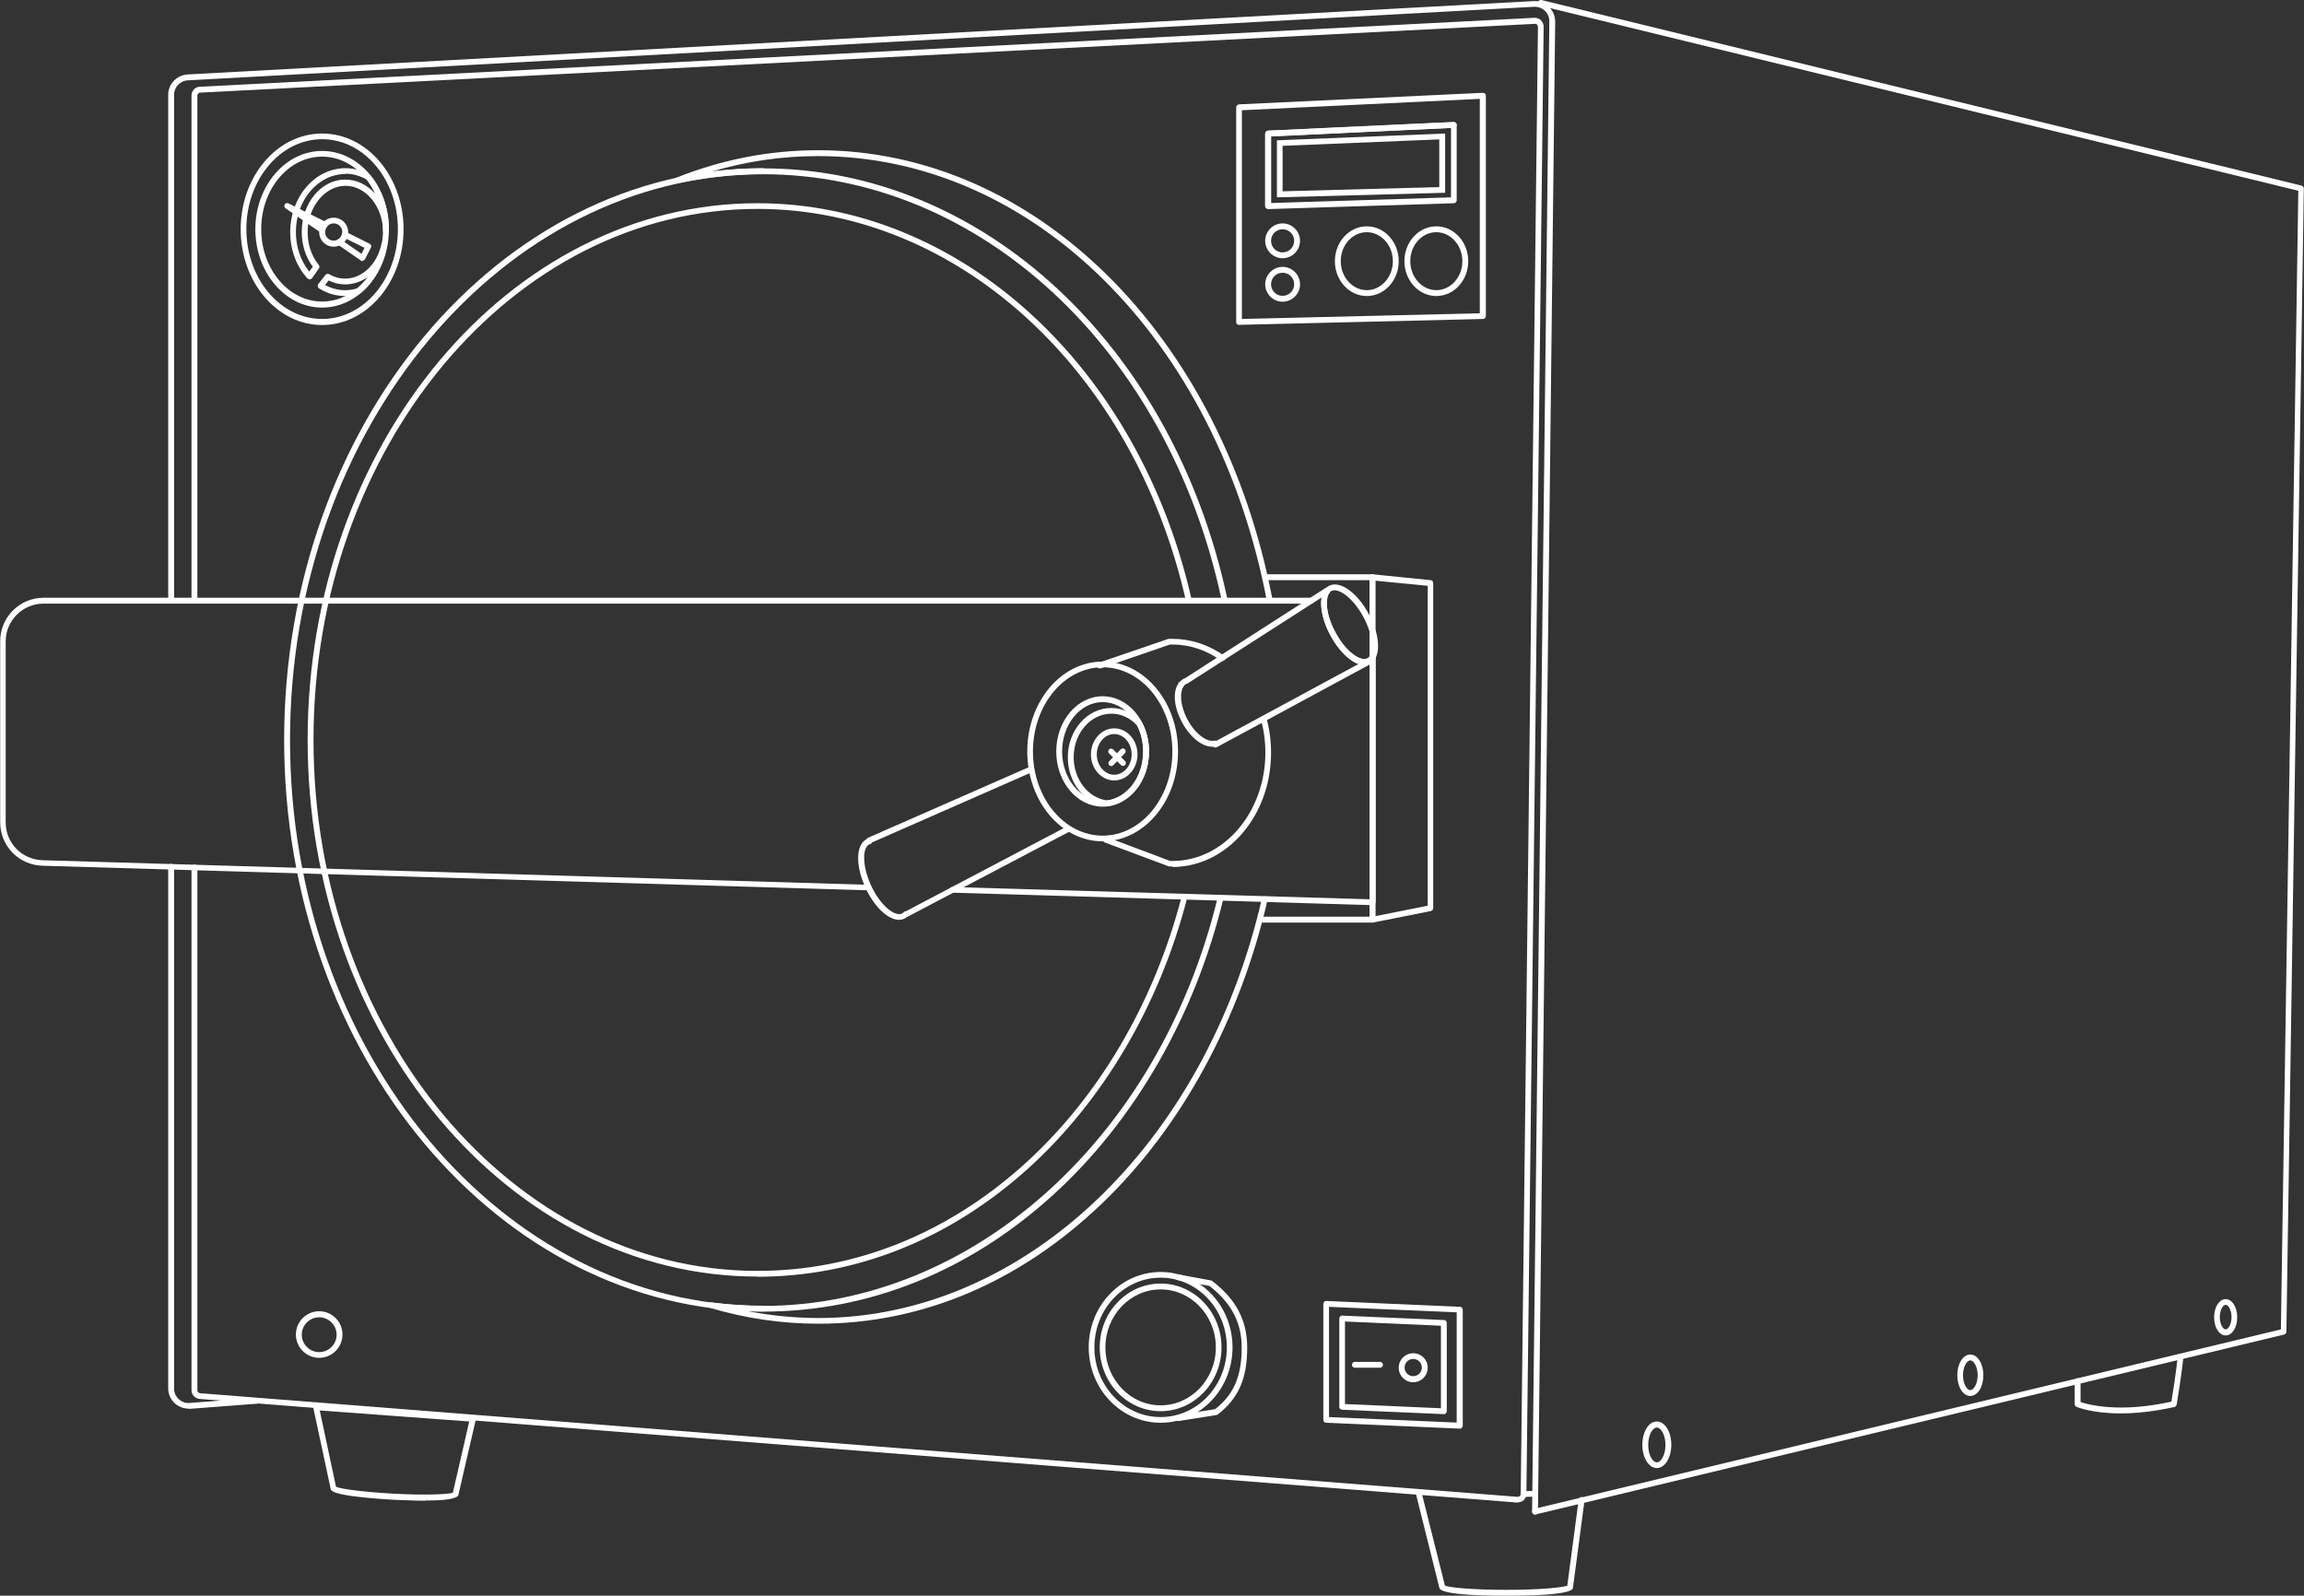 <?xml version="1.0" encoding="UTF-8"?><svg id="_レイヤー_2" xmlns="http://www.w3.org/2000/svg" viewBox="0 0 125.6 87"><rect x="0" y="0" width="125.6" height="87" fill="#333333" stroke="none"/><defs><style>.cls-1{fill:#fff;stroke-width:0px;}</style></defs><g id="_レイヤー_5"><path class="cls-1" d="M90.32,80.04c-.44,0-.79-.56-.79-1.27s.35-1.27.79-1.27.79.56.79,1.27-.35,1.27-.79,1.27ZM90.32,77.83c-.22,0-.47.39-.47.95s.25.95.47.95.47-.39.47-.95-.25-.95-.47-.95Z"/><path class="cls-1" d="M17.4,74.03c-.7,0-1.27-.57-1.27-1.27s.57-1.27,1.27-1.27,1.27.57,1.27,1.27-.57,1.27-1.27,1.27ZM17.4,71.82c-.52,0-.95.43-.95.95s.43.95.95.95.95-.43.95-.95-.43-.95-.95-.95Z"/><path class="cls-1" d="M107.41,76.11c-.4,0-.71-.5-.71-1.13s.31-1.13.71-1.13.71.5.71,1.13-.31,1.13-.71,1.13ZM107.41,74.17c-.19,0-.4.35-.4.81s.21.81.4.81.4-.35.4-.81-.21-.81-.4-.81Z"/><path class="cls-1" d="M121.33,72.81c-.35,0-.63-.43-.63-.99s.28-.99.63-.99.63.43.63.99-.28.99-.63.99ZM121.33,71.14c-.15,0-.32.29-.32.67s.17.67.32.67.32-.29.32-.67-.17-.67-.32-.67Z"/><path class="cls-1" d="M82.74,81.92s-.02,0-.04,0l-71.82-5.65c-.25-.02-.44-.23-.44-.47v-28.5c0-.09.07-.16.16-.16s.16.07.16.16v28.5c0,.08.06.15.15.16l71.82,5.65s.09-.01.12-.04.05-.07.05-.11l.94-80s-.02-.09-.05-.12c-.03-.03-.07-.05-.12-.04L10.91,5.05c-.08,0-.15.07-.15.16v27.54c0,.09-.07.16-.16.16s-.16-.07-.16-.16V5.2c0-.25.2-.46.45-.47L83.65.97c.13,0,.26.04.35.13.09.09.15.22.15.35l-.94,80c0,.13-.06.26-.15.34-.09.08-.2.12-.32.12Z"/><path class="cls-1" d="M83.68,82.57h0c-.09,0-.16-.07-.16-.16l.94-81.24c0-.22-.08-.43-.24-.58-.16-.15-.37-.23-.59-.22L10.24,4.38c-.42.02-.75.37-.75.79v27.58c0,.09-.07.16-.16.16s-.16-.07-.16-.16V5.17c0-.59.46-1.07,1.05-1.11L83.61.06c.3-.02.61.09.83.31s.34.51.34.81l-.94,81.24c0,.09-.07.16-.16.16Z"/><path class="cls-1" d="M10.28,76.8c-.28,0-.55-.11-.75-.29-.23-.21-.36-.5-.36-.81v-28.44c0-.09.07-.16.16-.16s.16.07.16.16v28.44c0,.22.09.43.25.58.16.15.37.23.6.21l3.67-.28c.09,0,.16.06.17.15,0,.09-.06.16-.15.17l-3.67.28s-.06,0-.08,0Z"/><path class="cls-1" d="M83.68,82.57c-.07,0-.14-.05-.15-.12-.02-.08.03-.17.12-.19l40.69-9.78.95-62.08L83.96.31c-.08-.02-.14-.11-.12-.19.02-.09.11-.14.19-.12l41.44,10.12c.07.02.12.08.12.16l-.95,62.33c0,.07-.05.13-.12.15l-40.81,9.81s-.02,0-.04,0Z"/><path class="cls-1" d="M83.22,81.61c-.23,0-.25-.02-.29-.06-.03-.04-.04-.09-.04-.13.02-.09.1-.14.18-.13,0,0,.01,0,.02,0,.08,0,.35,0,.57,0,.09,0,.16.07.16.15,0,.09-.07.16-.15.16-.21,0-.36.01-.46.01Z"/><path class="cls-1" d="M82.1,87c-3.43,0-3.63-.32-3.64-.45l-1.26-5.05c-.02-.08.03-.17.12-.19.08-.02.17.03.19.12l1.26,5.02c.23.1,1.46.23,3.34.23s3.09-.13,3.33-.23l.62-4.69c.01-.09.09-.15.18-.14.09.01.15.09.14.18l-.63,4.75c0,.1,0,.45-3.64.45ZM85.43,86.49s0,.02,0,.03v-.03Z"/><path class="cls-1" d="M23.18,81.82c-.66,0-1.33-.04-1.7-.05-.71-.04-2.93-.18-3.36-.47-.04-.02-.08-.06-.09-.11l-.95-4.43s0-.1.04-.14c.03-.04.08-.06.13-.05l8.54.63s.09.03.12.06c.03.04.04.08.03.13l-.95,4.11c-.01.05-.05.1-.1.11-.25.16-.97.2-1.71.2ZM18.33,81.06s0,0,0,0c.13.09,1.31.28,3.17.38,1.75.09,2.92.03,3.18-.05,0,0,0-.02.01-.02,0,0,0,0,0,0l.89-3.87-8.15-.6.89,4.17Z"/><path class="cls-1" d="M115.6,77.06c-1.55,0-2.36-.34-2.41-.36-.06-.03-.09-.08-.09-.15v-1.25c0-.09.07-.16.16-.16s.16.07.16.16v1.14c.41.14,2.1.61,4.95-.02.25-1.48.35-2.47.35-2.48,0-.09.09-.15.17-.14.09,0,.15.09.14.17,0,.01-.11,1.05-.37,2.61-.01.06-.06.11-.12.13-1.17.26-2.15.35-2.94.35Z"/><path class="cls-1" d="M17.57,12.71s-.06,0-.09-.03l-1.91-1.32c-.07-.05-.09-.14-.05-.21.04-.07.13-.1.21-.06l2.05,1.02s.07.06.08.11c0,.05,0,.1-.03.13-.05.07-.09.14-.1.22,0,.05-.04.1-.09.12-.02,0-.04.01-.06.01Z"/><path class="cls-1" d="M19.77,14.24s-.06,0-.09-.03l-1.27-.88s-.07-.08-.07-.14c0-.05.03-.1.08-.13.11-.06.19-.17.22-.3.01-.05.04-.09.09-.11.04-.02.09-.02.14,0l1.28.64c.08.04.11.13.07.21l-.32.63s-.06.07-.1.08c-.01,0-.03,0-.04,0ZM18.77,13.19l.94.65.16-.33-.99-.49c-.03.06-.07.12-.12.17Z"/><path class="cls-1" d="M18.19,13.45c-.44,0-.79-.35-.79-.79s.35-.79.79-.79.79.35.79.79-.35.79-.79.79ZM18.19,12.18c-.26,0-.47.21-.47.47s.21.47.47.47.47-.21.47-.47-.21-.47-.47-.47Z"/><path class="cls-1" d="M16.88,15.23s-.09-.02-.12-.05c-.61-.67-.94-1.56-.94-2.53,0-1.92,1.35-3.48,3.01-3.48.47,0,.93.13,1.35.38.02,0,.03.02.04.04.63.79.98,1.83.98,2.91,0,.02,0,.03,0,.05,0,0,0,.01,0,.02,0,0,0,0,0,0h0c-.01.08-.08.15-.16.15-.09,0-.16-.05-.16-.14-.03-1.35-.95-2.45-2.05-2.45s-2.06,1.14-2.06,2.53c0,.68.22,1.31.61,1.79.04.05.05.13,0,.19l-.37.53s-.07.06-.12.07c0,0,0,0,0,0ZM18.82,9.49c-1.48,0-2.69,1.42-2.69,3.16,0,.81.26,1.57.73,2.16l.19-.27c-.39-.52-.6-1.19-.6-1.9,0-1.57,1.06-2.85,2.37-2.85.64,0,1.22.3,1.65.79-.13-.28-.29-.55-.48-.79-.37-.21-.76-.32-1.17-.32Z"/><path class="cls-1" d="M18.82,16.14c-.5,0-.99-.14-1.43-.42-.04-.02-.06-.06-.07-.11,0-.04,0-.09.03-.12l.39-.5c.05-.06.14-.08.2-.04.28.16.57.24.87.24.94,0,1.76-.79,1.99-1.91.02-.08.1-.14.18-.12.08.02.14.1.13.18-.18,1.07-.7,2.02-1.47,2.65-.02.01-.03.02-.05.03-.26.08-.52.12-.78.12ZM17.72,15.54c.54.29,1.15.37,1.76.18.22-.19.42-.4.6-.64-.62.46-1.45.57-2.16.21l-.2.25Z"/><path class="cls-1" d="M17.56,16.77c-2.01,0-3.64-1.92-3.64-4.27s1.63-4.27,3.64-4.27,3.64,1.92,3.64,4.27-1.63,4.27-3.64,4.27ZM17.56,8.54c-1.83,0-3.32,1.77-3.32,3.95s1.49,3.95,3.32,3.95,3.32-1.77,3.32-3.95-1.49-3.95-3.32-3.95Z"/><path class="cls-1" d="M17.56,17.72c-2.45,0-4.44-2.34-4.44-5.22s1.99-5.22,4.44-5.22,4.44,2.34,4.44,5.22-1.99,5.22-4.44,5.22ZM17.56,7.59c-2.27,0-4.13,2.2-4.13,4.9s1.85,4.9,4.13,4.9,4.13-2.2,4.13-4.9-1.85-4.9-4.13-4.9Z"/><path class="cls-1" d="M67.55,17.72s-.08-.02-.11-.04c-.03-.03-.05-.07-.05-.11V5.85c0-.08.07-.15.15-.16l13.29-.63s.09.01.12.04c.03.03.05.07.05.11v12.02c0,.09-.07.16-.15.16l-13.29.32h0ZM67.7,6v11.39l12.97-.31V5.39l-12.97.62ZM80.83,17.24h0,0Z"/><path class="cls-1" d="M69.13,11.39s-.08-.02-.11-.04c-.03-.03-.05-.07-.05-.11v-3.95c0-.08.07-.15.15-.16l10.12-.47s.09.01.12.04c.03.03.05.07.05.11v4.11c0,.09-.07.16-.15.16l-10.12.32h0ZM69.29,7.43v3.64l9.81-.31v-3.79l-9.81.46ZM79.25,10.91h0,0Z"/><path class="cls-1" d="M78.46,7.61v2.59l-8.54.23v-2.48l8.54-.35M78.78,7.28l-9.17.37v3.11l9.17-.25v-3.23h0Z"/><path class="cls-1" d="M69.13,11.39c-.09,0-.16-.07-.16-.16v-3.95c0-.08.07-.15.15-.16l10.12-.47c.09,0,.16.06.17.15,0,.09-.06.16-.15.17l-9.97.47v3.8c0,.09-.07.16-.16.16Z"/><path class="cls-1" d="M69.92,14.08c-.52,0-.95-.43-.95-.95s.43-.95.95-.95.95.43.95.95-.43.95-.95.95ZM69.92,12.5c-.35,0-.63.28-.63.63s.28.63.63.63.63-.28.63-.63-.28-.63-.63-.63Z"/><path class="cls-1" d="M69.92,16.45c-.52,0-.95-.43-.95-.95s.43-.95.95-.95.95.43.95.95-.43.95-.95.95ZM69.92,14.87c-.35,0-.63.28-.63.63s.28.63.63.63.63-.28.63-.63-.28-.63-.63-.63Z"/><path class="cls-1" d="M74.51,16.14c-.96,0-1.74-.85-1.74-1.9s.78-1.9,1.74-1.9,1.74.85,1.74,1.9-.78,1.9-1.74,1.9ZM74.51,12.66c-.79,0-1.42.71-1.42,1.58s.64,1.58,1.42,1.58,1.42-.71,1.42-1.58-.64-1.58-1.42-1.58Z"/><path class="cls-1" d="M78.3,16.14c-.96,0-1.74-.85-1.74-1.9s.78-1.9,1.74-1.9,1.74.85,1.74,1.9-.78,1.9-1.74,1.9ZM78.3,12.66c-.79,0-1.42.71-1.42,1.58s.64,1.58,1.42,1.58,1.42-.71,1.42-1.58-.64-1.58-1.42-1.58Z"/><path class="cls-1" d="M63.27,76.94c-1.83,0-3.32-1.56-3.32-3.48s1.49-3.48,3.32-3.48,3.32,1.56,3.32,3.48-1.49,3.48-3.32,3.48ZM63.27,70.3c-1.66,0-3.01,1.42-3.01,3.16s1.35,3.16,3.01,3.16,3.01-1.42,3.01-3.16-1.35-3.16-3.01-3.16Z"/><path class="cls-1" d="M63.27,77.57c-2.16,0-3.92-1.84-3.92-4.11s1.76-4.11,3.92-4.11,3.92,1.84,3.92,4.11-1.76,4.11-3.92,4.11ZM63.27,69.66c-1.99,0-3.61,1.7-3.61,3.8s1.62,3.8,3.61,3.8,3.61-1.7,3.61-3.8-1.62-3.8-3.61-3.8Z"/><path class="cls-1" d="M64.22,77.46c-.08,0-.14-.06-.16-.13-.01-.09.05-.17.13-.18l2.05-.32c1.02-.8,1.45-1.8,1.45-3.36,0-1.36-.56-2.43-1.76-3.36l-1.75-.32c-.09-.02-.14-.1-.13-.18s.1-.14.18-.13l1.78.33s.05.01.07.03c1.31,1,1.91,2.16,1.91,3.64,0,1.68-.48,2.77-1.61,3.64-.02.02-.05.03-.07.03l-2.09.33s-.02,0-.02,0Z"/><path class="cls-1" d="M79.57,77.89s0,0,0,0l-7.28-.32c-.08,0-.15-.07-.15-.16v-6.33s.02-.08.05-.11c.03-.03.08-.04.12-.04l7.28.32c.08,0,.15.07.15.16v6.33s-.02.08-.05.11c-.03.03-.07.04-.11.04ZM72.45,77.26l6.96.3v-6.01l-6.96-.3v6.01Z"/><path class="cls-1" d="M78.7,77.1s0,0,0,0l-5.54-.24c-.08,0-.15-.07-.15-.16v-4.82s.02-.08.05-.11c.03-.03.08-.05.12-.04l5.54.24c.08,0,.15.07.15.16v4.82s-.02.08-.05.11c-.03.03-.07.04-.11.04ZM73.32,76.55l5.23.23v-4.5l-5.23-.23v4.5Z"/><path class="cls-1" d="M77.04,75.36c-.44,0-.79-.35-.79-.79s.35-.79.79-.79.79.35.79.79-.35.79-.79.79ZM77.04,74.09c-.26,0-.47.21-.47.47s.21.47.47.47.47-.21.47-.47-.21-.47-.47-.47Z"/><path class="cls-1" d="M75.23,74.57h-1.37c-.09,0-.16-.07-.16-.16s.07-.16.16-.16h1.37c.09,0,.16.07.16.16s-.07.16-.16.16Z"/><path class="cls-1" d="M74.82,49.35h0l-22.91-.68c-.09,0-.16-.08-.15-.16,0-.09.08-.15.16-.15l22.75.67v-13.37c0-.09.07-.16.16-.16s.16.07.16.16v13.53s-.02.08-.05.11c-.03.03-.07.04-.11.04Z"/><path class="cls-1" d="M47.33,48.54h0l-45.02-1.34c-1.29-.04-2.3-1.08-2.3-2.37v-9.87c0-1.31,1.06-2.37,2.37-2.37h69.09c.09,0,.16.07.16.16s-.07.16-.16.16H2.37c-1.13,0-2.06.92-2.06,2.06v9.87c0,1.12.88,2.02,2,2.06l45.02,1.34c.09,0,.16.08.15.16,0,.09-.07.15-.16.15Z"/><path class="cls-1" d="M60.35,43.96s-.01,0-.02,0c-1.21-.15-2.12-1.29-2.12-2.67,0-1.48,1.06-2.69,2.37-2.69.62,0,1.21.27,1.66.77,0,.01.02.02.02.03.25.48.38,1.02.38,1.57,0,1.55-.98,2.83-2.27,2.99,0,0-.01,0-.02,0ZM60.59,38.91c-1.13,0-2.06,1.06-2.06,2.37,0,1.21.78,2.22,1.82,2.36,1.13-.15,1.97-1.29,1.97-2.67,0-.5-.11-.98-.33-1.41-.38-.42-.88-.65-1.41-.65Z"/><path class="cls-1" d="M60.11,43.98c-1.4,0-2.53-1.35-2.53-3.01s1.14-3.01,2.53-3.01,2.53,1.35,2.53,3.01-1.14,3.01-2.53,3.01ZM60.11,38.28c-1.22,0-2.21,1.21-2.21,2.69s.99,2.69,2.21,2.69,2.21-1.21,2.21-2.69-.99-2.69-2.21-2.69Z"/><path class="cls-1" d="M60.11,45.87c-2.27,0-4.11-2.2-4.11-4.9s1.84-4.9,4.11-4.9,4.11,2.2,4.11,4.9-1.84,4.9-4.11,4.9ZM60.11,36.38c-2.09,0-3.8,2.06-3.8,4.59s1.7,4.59,3.8,4.59,3.8-2.06,3.8-4.59-1.7-4.59-3.8-4.59Z"/><path class="cls-1" d="M60.74,42.55c-.7,0-1.27-.64-1.27-1.42s.57-1.42,1.27-1.42,1.27.64,1.27,1.42-.57,1.42-1.27,1.42ZM60.74,40.02c-.52,0-.95.5-.95,1.11s.43,1.11.95,1.11.95-.5.95-1.11-.43-1.11-.95-1.11Z"/><path class="cls-1" d="M61.22,41.76s-.08-.01-.11-.05l-.65-.63c-.06-.06-.06-.16,0-.22.06-.06.16-.06.22,0l.65.63c.06.06.06.16,0,.22-.03.03-.07.05-.11.05Z"/><path class="cls-1" d="M60.58,41.77s-.08-.01-.11-.05c-.06-.06-.06-.16,0-.22l.63-.65c.06-.06.16-.06.22,0,.06.06.06.16,0,.22l-.63.65s-.07.05-.11.05Z"/><path class="cls-1" d="M59.95,36.44c-.07,0-.13-.04-.15-.11-.03-.08.02-.17.1-.2l3.8-1.3s.03,0,.05,0h.06s.07,0,.1,0c1,0,1.98.32,2.82.92.07.05.09.15.04.22-.05.07-.15.09-.22.04-.79-.57-1.71-.87-2.64-.87-.03,0-.05,0-.08,0-.02,0-.03,0-.05,0l-3.78,1.3s-.03,0-.05,0Z"/><path class="cls-1" d="M63.91,47.24s-.07,0-.1,0h-.06s-.03,0-.05-.01l-3.48-1.3c-.08-.03-.12-.12-.09-.2.03-.08.12-.12.2-.09l3.46,1.3s.03,0,.05,0c.03,0,.05,0,.08,0,2.79,0,5.06-2.65,5.06-5.9,0-.62-.08-1.22-.24-1.8-.02-.08.03-.17.11-.19.08-.02.17.03.19.11.17.61.25,1.24.25,1.89,0,3.43-2.41,6.22-5.38,6.22Z"/><path class="cls-1" d="M49,50.15c-.58,0-1.33-.69-1.81-1.73-.26-.56-.41-1.14-.41-1.63,0-.51.16-.88.45-1.03.02-.03.04-.06.08-.08l8.79-3.86c.08-.03.17,0,.21.08.04.08,0,.17-.08.21l-8.69,3.82s0,0,0,0c-.02.04-.05.08-.1.09-.02,0-.03,0-.04.01-.19.09-.3.36-.29.76,0,.44.14.97.38,1.5.52,1.11,1.3,1.69,1.67,1.52.04-.02.07-.04.11-.08.03-.03.06-.05.12-.05l8.79-4.63c.08-.04.17-.01.21.07.04.08.01.17-.07.21l-8.86,4.66s-.02,0-.03.01c-.04.04-.09.07-.14.09-.09.04-.18.06-.28.06Z"/><path class="cls-1" d="M74.37,36.26c-.24,0-.52-.11-.8-.33-.39-.3-.76-.76-1.05-1.31h0c-.63-1.19-.66-2.36-.07-2.68.59-.31,1.55.37,2.18,1.56.29.55.47,1.12.49,1.6.03.53-.12.91-.42,1.07-.1.05-.21.08-.32.08ZM72.79,34.47c.27.51.61.94.97,1.2.31.24.6.32.78.22.18-.1.28-.38.25-.77-.03-.44-.19-.97-.46-1.47-.58-1.08-1.38-1.62-1.75-1.43-.37.19-.37,1.17.2,2.25h0Z"/><path class="cls-1" d="M66.25,40.76s-.09-.02-.12-.05c-.56.04-1.25-.5-1.7-1.34-.43-.8-.51-1.63-.2-2.09,0-.04.03-.08.06-.1h.02c.06-.07.12-.12.19-.16.03-.02.07-.03.11-.05l7.66-4.92s.08-.03.12-.02c.04.01.08.04.1.08.03.06.04.15,0,.2-.25.3-.23,1.16.31,2.16.57,1.07,1.33,1.58,1.71,1.44.07-.03.15,0,.19.07l.02.04s.03.08.01.12c-.01.04-.04.08-.08.1l-8.32,4.5s-.05.02-.08.02ZM66.21,40.38s.06,0,.08.02l7.77-4.2c-.52-.18-1.11-.76-1.55-1.58-.4-.75-.56-1.51-.47-2.04l-7.28,4.67s-.03.01-.04.02c-.03,0-.05.02-.07.03-.04.02-.08.05-.11.09,0,0,0,0,0,0,0,0,0,.02-.01.03-.22.29-.22,1,.2,1.8.45.84,1.09,1.25,1.46,1.16.01,0,.02,0,.04,0Z"/><path class="cls-1" d="M41.29,69.6c-13.52,0-24.52-13.13-24.52-29.26s11-29.26,24.52-29.26c11.06,0,20.79,8.89,23.67,21.61.02.09-.03.17-.12.19-.08.02-.17-.03-.19-.12-2.85-12.58-12.45-21.37-23.36-21.37-13.35,0-24.2,12.99-24.2,28.95s10.86,28.95,24.2,28.95c5.28,0,10.29-2,14.5-5.77,4.08-3.66,7.14-8.86,8.63-14.66.02-.08.11-.13.19-.11.08.02.14.11.11.19-1.5,5.86-4.61,11.12-8.73,14.82-4.27,3.83-9.36,5.85-14.72,5.85Z"/><path class="cls-1" d="M44.61,72.17c-1.99,0-3.97-.29-5.89-.86-.08-.02-.13-.1-.11-.18.02-.08.09-.13.18-.12.94.12,1.89.18,2.82.18.09,0,.16.07.16.16s-.07.16-.16.16c-.28,0-.56,0-.83-.02,1.27.24,2.55.37,3.84.37,11.14,0,21.08-9.4,24.17-22.87.02-.09.1-.14.19-.12.09.02.14.1.12.19-1.5,6.53-4.7,12.41-9.02,16.55-4.47,4.29-9.81,6.56-15.45,6.56Z"/><path class="cls-1" d="M69.22,32.89c-.07,0-.14-.05-.16-.13-2.72-14.28-12.78-24.25-24.46-24.25-1.96,0-3.9.28-5.79.84.92-.12,1.85-.18,2.78-.18.09,0,.16.07.16.16s-.07.16-.16.16c-1.55,0-3.1.17-4.61.49-.08.02-.16-.03-.18-.11-.02-.08.02-.16.09-.19,2.49-.99,5.08-1.49,7.71-1.49,11.83,0,22.02,10.08,24.77,24.51.02.09-.04.17-.13.19-.01,0-.02,0-.03,0Z"/><path class="cls-1" d="M41.6,71.5c-14.4,0-26.11-13.98-26.11-31.16s11.71-31.16,26.11-31.16c11.95,0,22.35,9.64,25.3,23.44.02.09-.04.17-.12.19-.09.02-.17-.04-.19-.12-2.92-13.65-13.19-23.19-24.99-23.19-14.22,0-25.79,13.84-25.79,30.85s11.57,30.85,25.79,30.85c11.42,0,21.61-9.16,24.78-22.27.02-.08.11-.14.19-.12.08.02.14.11.12.19-1.54,6.36-4.82,12.08-9.25,16.12-4.58,4.18-10.06,6.39-15.84,6.39Z"/><path class="cls-1" d="M74.82,50.3h-6.01c-.09,0-.16-.07-.16-.16s.07-.16.16-.16h5.85v-18.35h-5.54c-.09,0-.16-.07-.16-.16s.07-.16.16-.16h5.69c.09,0,.16.07.16.16v18.67c0,.09-.07.16-.16.16Z"/><path class="cls-1" d="M74.82,50.3s-.07-.01-.1-.04c-.04-.03-.06-.07-.06-.12v-18.67s.02-.09.05-.12c.03-.03.08-.04.12-.04l3.16.32c.08,0,.14.08.14.16v17.72c0,.08-.05.14-.13.16l-3.16.63s-.02,0-.03,0ZM74.98,31.65v18.3l2.85-.57v-17.44l-2.85-.28ZM77.99,49.51h0,0Z"/></g></svg>